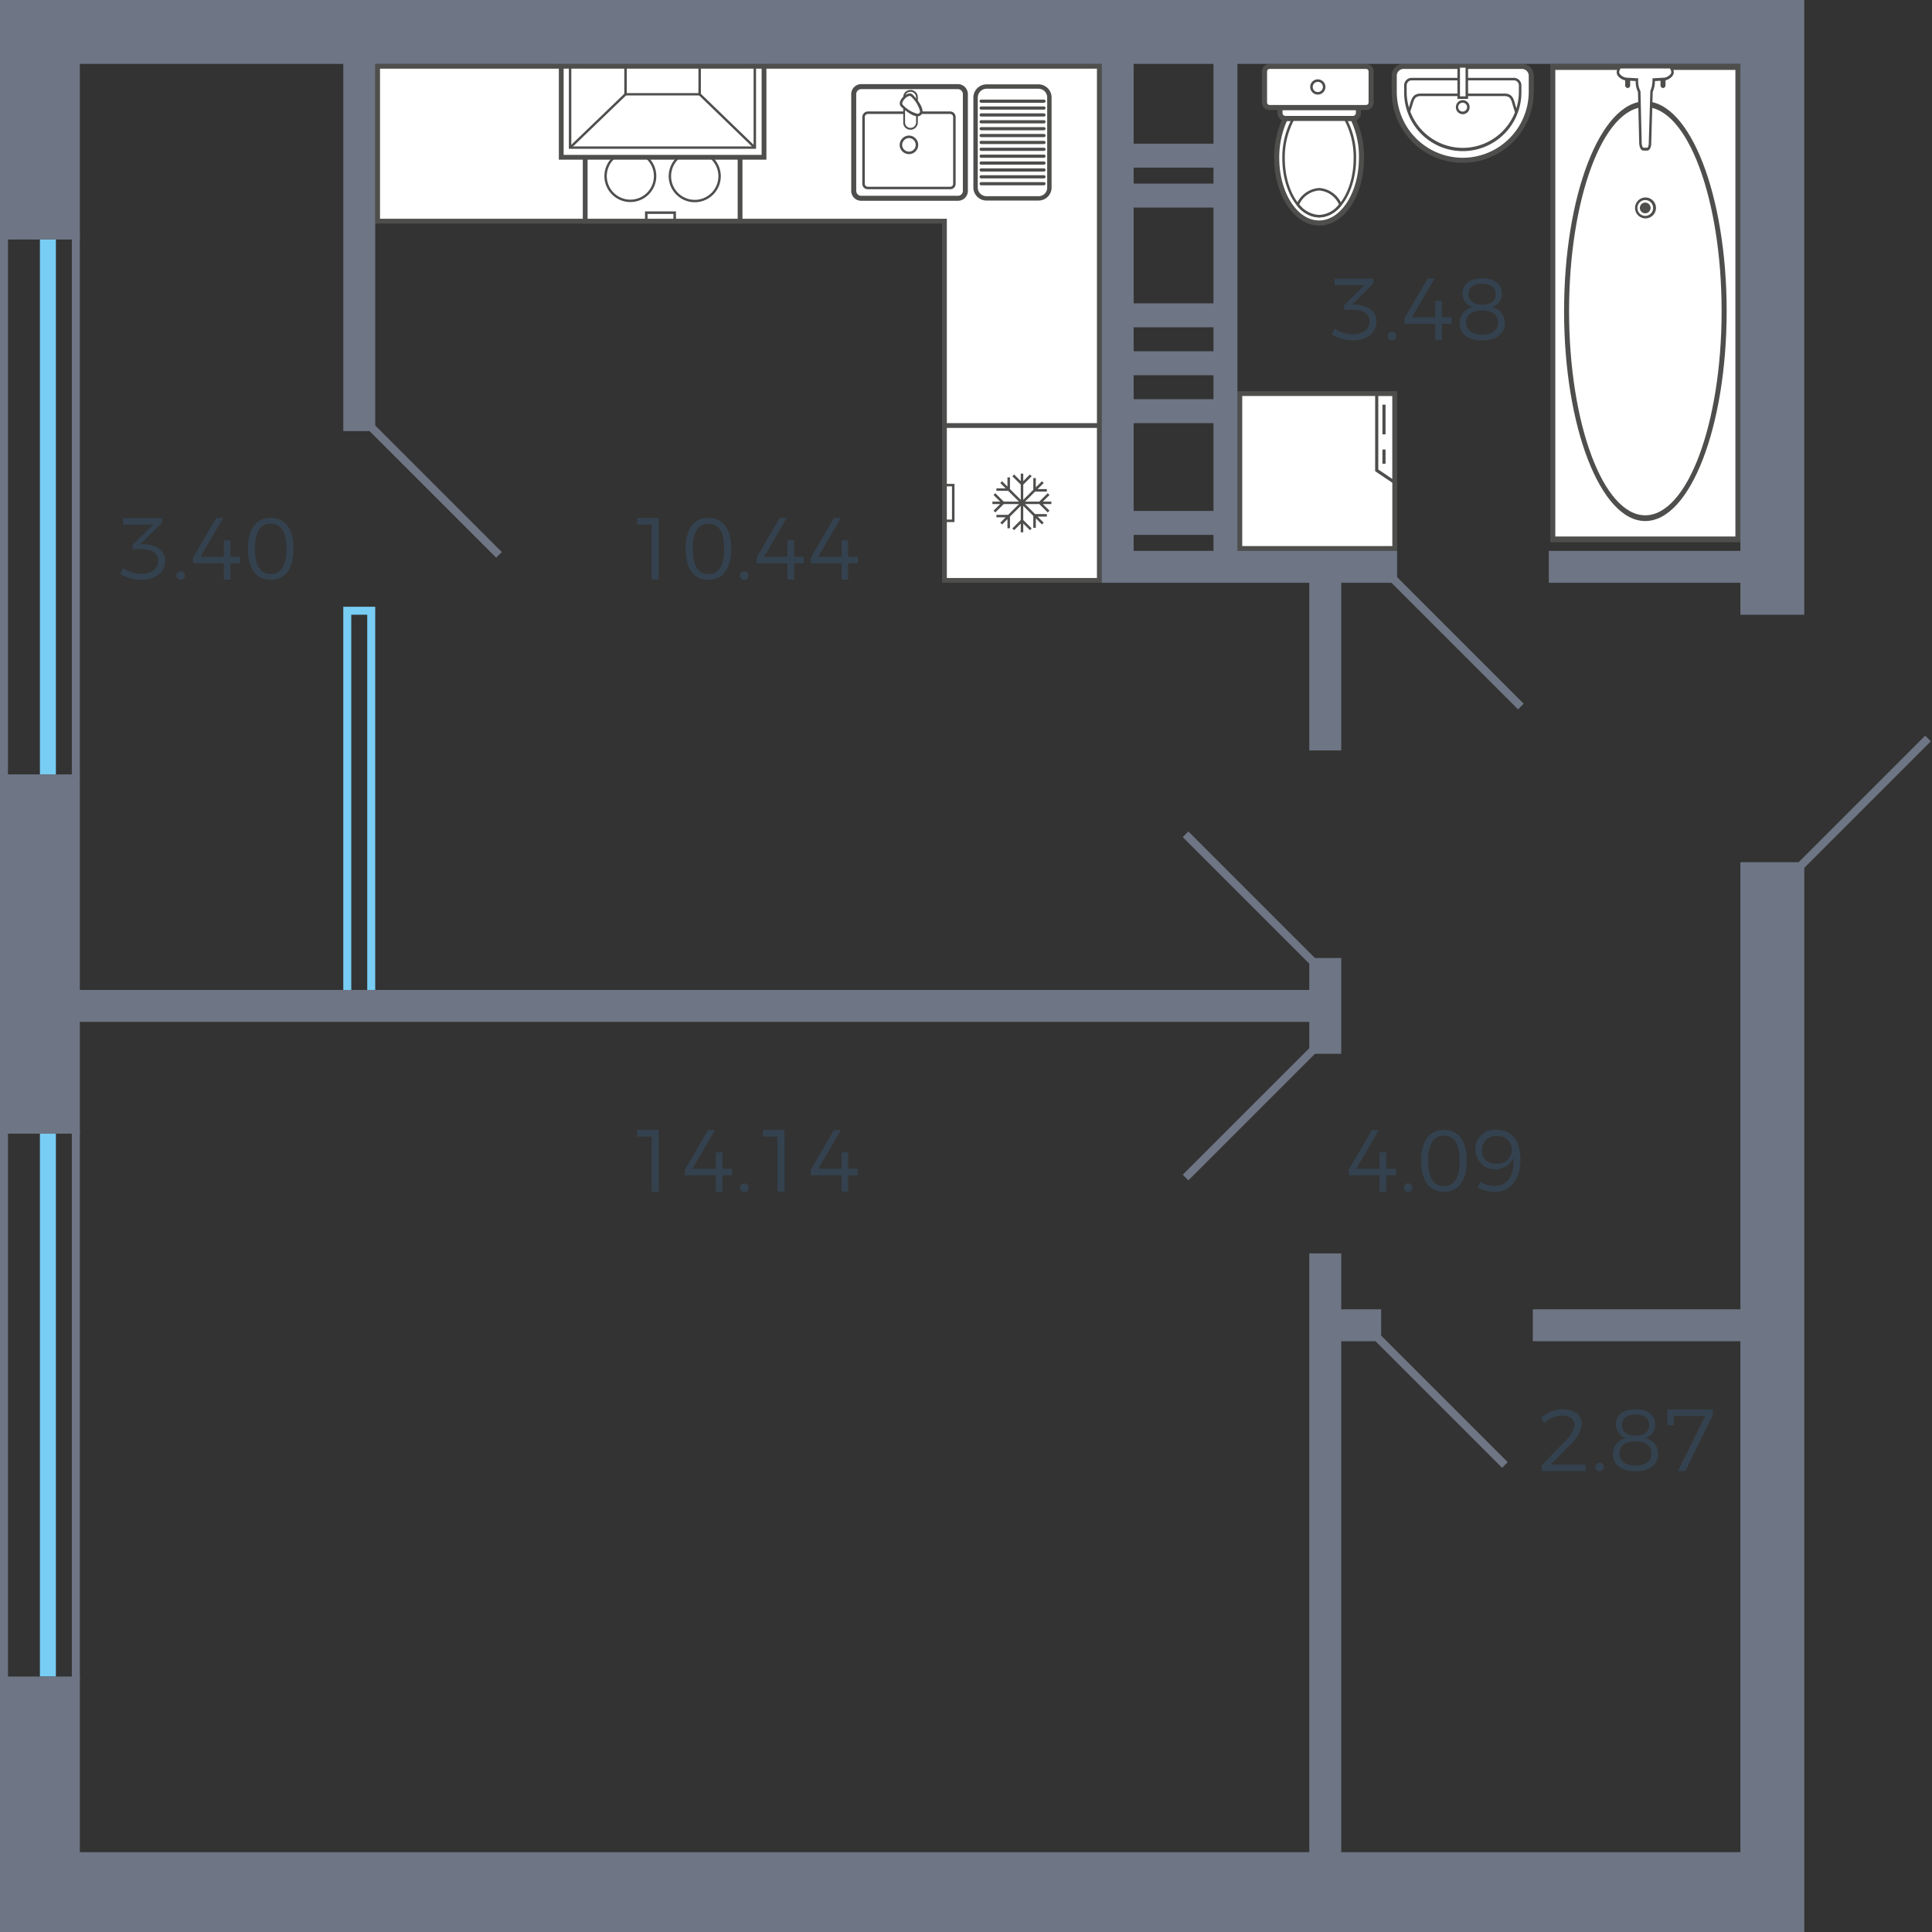 <svg xmlns="http://www.w3.org/2000/svg" width="242" height="242" viewBox="0 0 242 242">
  <rect x="0" y="0" width="242" height="242" fill="#333333" stroke="none"/>
  <title>32</title>
  <g id="Слой_2" data-name="Слой 2">
    <g id="_32" data-name="32">
      <g id="m">
        <g>
          <g>
            <rect x="155.3" y="49.3" width="19.4" height="19.4" fill="#fff"/>
            <path d="M174.4,49.6V68.4H155.6V49.6h18.8m.6-.6H155V69h20V49Z" fill="#4e4e4d"/>
          </g>
          <path d="M174.82,60.755V49.18h-2.571v9.842Zm-.395-11.18V60.009l-1.781-1.2V49.575Z" fill="#4e4e4d" fill-rule="evenodd"/>
          <rect x="173.159" y="50.685" width="0.395" height="3.72" fill="#4e4e4d"/>
          <rect x="173.159" y="56.305" width="0.395" height="1.781" fill="#4e4e4d"/>
        </g>
        <g>
          <path d="M174.64,11.5v-2a1.167,1.167,0,0,1,1.145-1.176h14.877a1.167,1.167,0,0,1,1.145,1.176v2a8.584,8.584,0,0,1-17.167,0Z" fill="#fff" fill-rule="evenodd"/>
          <path d="M190.662,8H175.785a1.482,1.482,0,0,0-1.463,1.495v2a8.9,8.9,0,1,0,17.8,0v-2A1.481,1.481,0,0,0,190.662,8m-7.439,11.762a8.275,8.275,0,0,1-8.264-8.266v-2a.843.843,0,0,1,.826-.859h14.877a.853.853,0,0,1,.826.859v2A8.276,8.276,0,0,1,183.223,19.762Z" fill="#4e4e4d" fill-rule="evenodd"/>
          <path d="M189.614,9.748H176.835a.945.945,0,0,0-.955.954V11.5a7.344,7.344,0,1,0,14.687,0V10.7a.944.944,0,0,0-.953-.954m-6.391,8.774A7.035,7.035,0,0,1,176.2,11.5V10.7a.63.63,0,0,1,.637-.636h12.78a.63.63,0,0,1,.635.636V11.5A7.034,7.034,0,0,1,183.223,18.522Z" fill="#4e4e4d" fill-rule="evenodd"/>
          <path d="M188.405,11.72H177.978c-.979,0-1.149.584-1.387,1.392-.075.258-.163.552-.285.869l.294.117c.13-.331.219-.633.3-.9.234-.8.341-1.163,1.081-1.163h10.427c.756,0,.858.356,1.081,1.139a9.435,9.435,0,0,0,.3.921l.294-.117c-.126-.325-.211-.625-.287-.89-.225-.8-.39-1.371-1.386-1.371" fill="#4e4e4d" fill-rule="evenodd"/>
          <path d="M183.223,12.545a.86.86,0,0,0-.858.859.859.859,0,1,0,1.716,0,.859.859,0,0,0-.858-.859m0,1.431a.557.557,0,1,1,.541-.572A.55.55,0,0,1,183.223,13.976Z" fill="#4e4e4d" fill-rule="evenodd"/>
          <rect x="182.715" y="8.317" width="1.017" height="3.911" fill="#fff"/>
          <path d="M183.891,8.159h-1.335v4.227h1.335Zm-1.017.318h.7v3.592h-.7Z" fill="#4e4e4d" fill-rule="evenodd"/>
        </g>
        <g>
          <path d="M170.537,19.762a10.921,10.921,0,0,0-1.081-4.926H161a11.332,11.332,0,0,0-1.081,4.926c0,4.514,2.383,8.17,5.309,8.17,2.955,0,5.308-3.656,5.308-8.17Z" fill="#fff" fill-rule="evenodd"/>
          <path d="M159.6,19.762c0,4.681,2.524,8.488,5.626,8.488,3.155,0,5.628-3.727,5.628-8.488a11.181,11.181,0,0,0-1.116-5.071l-.088-.173H160.8l-.087.177a11.747,11.747,0,0,0-1.114,5.067m10.618,0c0,4.33-2.238,7.853-4.992,7.853s-4.99-3.523-4.99-7.853a11.226,11.226,0,0,1,.963-4.609h8.06A10.714,10.714,0,0,1,170.219,19.762Z" fill="#4e4e4d" fill-rule="evenodd"/>
          <path d="M169.71,19.826a9.975,9.975,0,0,0-1.24-4.99h-6.453a9.975,9.975,0,0,0-1.24,4.99c0,4.006,2,7.247,4.452,7.247C167.707,27.073,169.71,23.832,169.71,19.826Z" fill="#fff" fill-rule="evenodd"/>
          <path d="M160.619,19.826c0,4.084,2.068,7.407,4.608,7.407,2.56,0,4.642-3.323,4.642-7.407a10.156,10.156,0,0,0-1.262-5.071l-.046-.079h-6.634l-.047.079a10.179,10.179,0,0,0-1.261,5.071m8.933,0c0,3.908-1.94,7.09-4.325,7.09-2.365,0-4.291-3.182-4.291-7.09a9.913,9.913,0,0,1,1.174-4.833h6.268A9.9,9.9,0,0,1,169.552,19.826Z" fill="#4e4e4d" fill-rule="evenodd"/>
          <path d="M162.558,25.612a3.532,3.532,0,0,0,2.671,1.461,3.433,3.433,0,0,0,2.669-1.461,3.147,3.147,0,0,0-2.669-1.908A3.187,3.187,0,0,0,162.558,25.612Z" fill="#fff" fill-rule="evenodd"/>
          <path d="M162.367,25.631l.068.082a3.677,3.677,0,0,0,2.792,1.52,3.58,3.58,0,0,0,2.8-1.522l.065-.082-.05-.092a3.284,3.284,0,0,0-2.812-1.992,3.329,3.329,0,0,0-2.81,1.992Zm5.342-.037a3.234,3.234,0,0,1-2.482,1.322,3.318,3.318,0,0,1-2.478-1.324,2.983,2.983,0,0,1,2.478-1.73A2.948,2.948,0,0,1,167.709,25.594Z" fill="#4e4e4d" fill-rule="evenodd"/>
          <path d="M170.155,14.167v-.7h-9.823v.7a.673.673,0,0,0,.669.669h8.455A.7.7,0,0,0,170.155,14.167Z" fill="#fff" fill-rule="evenodd"/>
          <path d="M160.015,13.15v1.017a.987.987,0,0,0,.986.986h8.456a1.014,1.014,0,0,0,1.015-.986V13.15Zm9.823,1.017a.381.381,0,0,1-.381.351H161a.358.358,0,0,1-.352-.351v-.381h9.189Z" fill="#4e4e4d" fill-rule="evenodd"/>
          <path d="M159.031,8.317H171.11a.636.636,0,0,1,.636.636v3.88a.635.635,0,0,1-.635.635H159.03a.636.636,0,0,1-.636-.636V8.955a.638.638,0,0,1,.638-.638Z" fill="#fff"/>
          <path d="M158.077,8.954v3.877a.954.954,0,0,0,.952.955h12.08a.956.956,0,0,0,.953-.954V8.954A.955.955,0,0,0,171.109,8h-12.08a.953.953,0,0,0-.952.954m13.351,3.877a.319.319,0,0,1-.319.319h-12.08a.318.318,0,0,1-.318-.318V8.954a.318.318,0,0,1,.318-.319h12.08a.32.32,0,0,1,.319.319Z" fill="#4e4e4d" fill-rule="evenodd"/>
          <path d="M164.115,10.893a.954.954,0,1,0,.954-.953.943.943,0,0,0-.954.953m1.59,0a.637.637,0,1,1-.636-.636A.629.629,0,0,1,165.705,10.893Z" fill="#4e4e4d" fill-rule="evenodd"/>
        </g>
        <g>
          <rect x="194.503" y="8.397" width="23.183" height="59.164" fill="#fff"/>
          <path d="M218,67.921H194.19V8.035H218Zm-23.185-.72h22.559V8.757H194.815Z" fill="#4e4e4d" fill-rule="evenodd"/>
          <path d="M206.078,65.265c-5.6,0-10.164-11.8-10.164-26.3,0-14.485,4.559-26.27,10.164-26.27,5.624,0,10.2,11.785,10.2,26.27,0,14.505-4.572,26.3-10.2,26.3m0-51.852c-5.258,0-9.538,11.46-9.538,25.548,0,14.107,4.28,25.584,9.538,25.584,5.276,0,9.569-11.477,9.569-25.584C215.647,24.873,211.354,13.413,206.078,13.413Z" fill="#4e4e4d" fill-rule="evenodd"/>
          <path d="M206.078,27.357a1.311,1.311,0,0,1,0-2.621,1.311,1.311,0,1,1,0,2.621m0-2.3a.984.984,0,0,0-.972.991.971.971,0,0,0,.972.991.991.991,0,1,0,0-1.982Z" fill="#4e4e4d" fill-rule="evenodd"/>
          <path d="M206.078,26.718a.671.671,0,0,0,0-1.342.671.671,0,0,0,0,1.342Z" fill="#4e4e4d" fill-rule="evenodd"/>
          <path d="M203.882,11.03a.34.34,0,0,1-.314-.36V8.36a.317.317,0,1,1,.627,0v2.31a.339.339,0,0,1-.314.36" fill="#4e4e4d" fill-rule="evenodd"/>
          <path d="M208.306,11.03a.339.339,0,0,1-.313-.36V8.36a.317.317,0,1,1,.627,0v2.31a.339.339,0,0,1-.314.36" fill="#4e4e4d" fill-rule="evenodd"/>
          <path d="M205.86,18.681h.47c.188,0,.345-.325.345-.722l.188-6.495a3.6,3.6,0,0,0,.282-1.48l1.255-.071c.408,0,1.1-.4,1.1-.867,0-.216-.155-.649-.313-.649H203c-.188,0-.343.433-.343.649,0,.469.689.867,1.128.867l1.255.071a2.81,2.81,0,0,0,.283,1.48l.156,6.495C205.514,18.356,205.639,18.681,205.86,18.681Z" fill="#fff" fill-rule="evenodd"/>
          <path d="M206.33,18.861h-.47c-.291,0-.49-.33-.535-.886l-.154-6.46a2.813,2.813,0,0,1-.283-1.36l-1.106-.063h0c-.5,0-1.278-.449-1.278-1.046,0-.285.2-.83.5-.83h6.181c.293,0,.47.577.47.83,0,.615-.812,1.046-1.254,1.046l-1.107.063a3.452,3.452,0,0,1-.275,1.354l-.187,6.455c0,.5-.22.9-.5.9m2.836-10.288-6.163,0a.765.765,0,0,0-.188.47c0,.324.581.686.973.686l1.412.08v.172a2.636,2.636,0,0,0,.261,1.391l.021.085.157,6.494c.025.311.118.547.221.547h.47c.064,0,.188-.212.188-.542l.2-6.575a3.409,3.409,0,0,0,.267-1.41L207,9.812l1.395-.08c.38,0,.95-.369.95-.686A.831.831,0,0,0,209.166,8.573Z" fill="#4e4e4d" fill-rule="evenodd"/>
        </g>
        <g>
          <g>
            <g>
              <polygon points="118.3 53.7 118.3 27.7 47.3 27.7 47.3 8.3 137.7 8.3 137.7 53.7 118.3 53.7" fill="#fff" fill-rule="evenodd"/>
              <path d="M137.4,8.6V53.4H118.6v-26h-71V8.6h89.8M138,8H47V28h71V54h20V8Z" fill="#4e4e4d"/>
            </g>
            <g>
              <g>
                <g>
                  <rect x="73.3" y="8.3" width="19.4" height="19.4" fill="#fff"/>
                  <path d="M92.4,8.6V27.4H73.6V8.6H92.4M93,8H73V28H93V8Z" fill="#4e4e4d"/>
                </g>
                <path d="M90.135,13.961a3.112,3.112,0,1,1-3.111-3.112A3.111,3.111,0,0,1,90.135,13.961Z" fill="#fff" stroke="#4e4e4d" stroke-miterlimit="10" stroke-width="0.3" fill-rule="evenodd"/>
                <path d="M90.135,22.039a3.112,3.112,0,1,1-3.111-3.081A3.118,3.118,0,0,1,90.135,22.039Z" fill="#fff" stroke="#4e4e4d" stroke-miterlimit="10" stroke-width="0.3" fill-rule="evenodd"/>
                <path d="M82.057,13.961a3.1,3.1,0,1,1-3.112-3.112A3.092,3.092,0,0,1,82.057,13.961Z" fill="#fff" stroke="#4e4e4d" stroke-miterlimit="10" stroke-width="0.3" fill-rule="evenodd"/>
                <path d="M82.057,22.039a3.1,3.1,0,1,1-3.112-3.081A3.1,3.1,0,0,1,82.057,22.039Z" fill="#fff" stroke="#4e4e4d" stroke-miterlimit="10" stroke-width="0.3" fill-rule="evenodd"/>
                <path d="M81.111,27.525v-.732h3.242v.732h.317v-1.05H80.792v1.05Z" fill="#4e4e4d" fill-rule="evenodd"/>
                <path d="M81.111,8.475v.732h3.242V8.475h.317v1.05H80.792V8.475Z" fill="#4e4e4d" fill-rule="evenodd"/>
              </g>
              <g>
                <g>
                  <rect x="70.3" y="8.3" width="25.4" height="11.4" fill="#fff"/>
                  <path d="M95.4,8.6V19.4H70.6V8.6H95.4M96,8H70V20H96V8Z" fill="#4e4e4d"/>
                </g>
                <polygon points="94.394 8.5 94.394 18.343 71.563 18.343 71.563 8.5 71.255 8.5 71.255 18.638 94.702 18.638 94.702 8.5 94.394 8.5" fill="#4e4e4d" fill-rule="evenodd"/>
                <polygon points="87.483 8.5 87.483 11.662 78.505 11.662 78.505 8.5 78.197 8.5 78.197 11.956 87.791 11.956 87.791 8.5 87.483 8.5" fill="#4e4e4d" fill-rule="evenodd"/>
                <polygon points="78.46 11.913 78.242 11.705 71.3 18.387 71.518 18.594 78.46 11.913" fill="#4e4e4d" fill-rule="evenodd"/>
                <polygon points="94.657 18.387 87.747 11.705 87.527 11.913 94.438 18.594 94.657 18.387" fill="#4e4e4d" fill-rule="evenodd"/>
              </g>
            </g>
          </g>
          <g>
            <g>
              <path d="M119.98,24.838h-12.1a.927.927,0,0,1-.943-.944v-12.1a.946.946,0,0,1,.943-.943h12.1a.945.945,0,0,1,.943.943v12.1A.927.927,0,0,1,119.98,24.838Z" fill="#fff" fill-rule="evenodd"/>
              <path d="M119.98,10.536h-12.1a1.258,1.258,0,0,0-1.258,1.257v12.1a1.243,1.243,0,0,0,1.258,1.256h12.1a1.242,1.242,0,0,0,1.257-1.256v-12.1a1.259,1.259,0,0,0-1.258-1.257m-12.1,13.987a.615.615,0,0,1-.629-.629v-12.1a.629.629,0,0,1,.629-.629h12.1a.63.63,0,0,1,.63.629v12.1a.616.616,0,0,1-.63.629Z" fill="#4e4e4d" fill-rule="evenodd"/>
              <path d="M119.006,13.961H108.7a.718.718,0,0,0-.691.724v8.329a.683.683,0,0,0,.691.691h10.31a.668.668,0,0,0,.692-.691V14.685a.693.693,0,0,0-.692-.724m-10.31,9.43a.374.374,0,0,1-.377-.377V14.685a.4.4,0,0,1,.377-.409h10.31a.381.381,0,0,1,.378.409v8.329a.358.358,0,0,1-.378.377Z" fill="#4e4e4d" fill-rule="evenodd"/>
              <path d="M114.04,16.131h0a.779.779,0,0,1-.786-.786V12.17a.778.778,0,0,1,.786-.785.8.8,0,0,1,.817.785v3.175A.806.806,0,0,1,114.04,16.131Z" fill="#fff" fill-rule="evenodd"/>
              <path d="M114.04,11.274a.887.887,0,0,0-.9.9v3.175a.888.888,0,0,0,.9.9.915.915,0,0,0,.928-.9V12.17a.914.914,0,0,0-.928-.9m0,4.746a.668.668,0,0,1-.676-.675V12.17a.668.668,0,0,1,.676-.675.692.692,0,0,1,.707.675v3.175A.692.692,0,0,1,114.04,16.02Z" fill="#4e4e4d" fill-rule="evenodd"/>
              <path d="M115.265,14.276c-.5.5-1.823-.566-2.294-1.037-.283-.315.032-.755.283-1.006.22-.22.691-.566.974-.252C114.7,12.453,115.769,13.773,115.265,14.276Z" fill="#fff" fill-rule="evenodd"/>
              <path d="M113.948,11.7h0a1.359,1.359,0,0,0-.806.422c-.457.457-.564.915-.288,1.223.018.019,1.23,1.221,2.063,1.221a.607.607,0,0,0,.636-.638c0-.835-1.2-2.045-1.213-2.057a.519.519,0,0,0-.392-.171m.969,2.551a3.782,3.782,0,0,1-1.834-1.123c-.22-.245.16-.661.283-.783a1.028,1.028,0,0,1,.582-.332.21.21,0,0,1,.163.074,3.791,3.791,0,0,1,1.129,1.841.314.314,0,0,1-.086.237A.318.318,0,0,1,114.917,14.25Z" fill="#4e4e4d" fill-rule="evenodd"/>
              <path d="M113.851,16.98a1.193,1.193,0,0,0-1.163,1.162,1.165,1.165,0,0,0,1.163,1.163,1.151,1.151,0,0,0,1.163-1.163,1.164,1.164,0,0,0-1.163-1.162m0,2.011a.859.859,0,0,1-.848-.849.882.882,0,0,1,.848-.848.859.859,0,0,1,.849.848A.839.839,0,0,1,113.851,18.991Z" fill="#4e4e4d" fill-rule="evenodd"/>
            </g>
            <g>
              <path d="M130.078,10.665h-6.516a1.562,1.562,0,0,0-1.54,1.541V23.481a1.542,1.542,0,0,0,1.54,1.539h6.516a1.524,1.524,0,0,0,1.542-1.54V12.206a1.543,1.543,0,0,0-1.542-1.541m-6.516,14.006a1.193,1.193,0,0,1-1.19-1.191V12.206a1.221,1.221,0,0,1,1.19-1.19h6.516a1.191,1.191,0,0,1,1.191,1.19V23.481a1.163,1.163,0,0,1-1.191,1.19Z" fill="#4e4e4d" fill-rule="evenodd"/>
              <path d="M123.563,10.566h6.515a1.637,1.637,0,0,1,1.16.481h0a1.638,1.638,0,0,1,.482,1.159V23.481a1.631,1.631,0,0,1-.477,1.163h0a1.631,1.631,0,0,1-1.165.476h-6.515a1.636,1.636,0,0,1-1.159-.481h0a1.632,1.632,0,0,1-.481-1.157V12.206a1.661,1.661,0,0,1,1.64-1.64m6.515.2h-6.515a1.44,1.44,0,0,0-1.013.429h0a1.434,1.434,0,0,0-.427,1.013V23.481a1.437,1.437,0,0,0,.421,1.017h0a1.44,1.44,0,0,0,1.019.422h6.515A1.44,1.44,0,0,0,131.1,24.5h0a1.433,1.433,0,0,0,.418-1.023V12.206a1.437,1.437,0,0,0-.423-1.018h0A1.442,1.442,0,0,0,130.078,10.764Zm-7.287,13.487a1.1,1.1,0,0,0,.772.321h6.515a1.066,1.066,0,0,0,1.092-1.091V12.206a1.09,1.09,0,0,0-.319-.771h0a1.091,1.091,0,0,0-.772-.32h-6.515a1.093,1.093,0,0,0-.764.329h0a1.085,1.085,0,0,0-.328.762V23.481a1.086,1.086,0,0,0,.32.77Zm.772.519a1.289,1.289,0,0,1-.912-.378h0a1.285,1.285,0,0,1-.379-.91V12.206a1.319,1.319,0,0,1,1.29-1.289h6.515a1.287,1.287,0,0,1,.912.378h0a1.288,1.288,0,0,1,.378.911V23.481a1.263,1.263,0,0,1-1.29,1.289Z" fill="#4e4e4d"/>
              <path d="M130.765,22.81a.2.2,0,0,1,0,.4H122.9a.2.2,0,1,1,0-.4Z" fill="#4e4e4d"/>
              <path d="M130.765,21.949a.2.2,0,0,1,0,.4H122.9a.2.2,0,1,1,0-.4Z" fill="#4e4e4d"/>
              <path d="M130.765,21.087a.2.2,0,0,1,0,.4H122.9a.2.2,0,1,1,0-.4Z" fill="#4e4e4d"/>
              <path d="M130.765,20.226a.2.2,0,0,1,0,.4H122.9a.2.2,0,1,1,0-.4Z" fill="#4e4e4d"/>
              <path d="M130.765,19.364a.2.2,0,0,1,0,.4H122.9a.2.2,0,0,1,0-.4Z" fill="#4e4e4d"/>
              <path d="M130.765,18.5a.2.2,0,0,1,0,.4H122.9a.2.2,0,1,1,0-.4Z" fill="#4e4e4d"/>
              <path d="M130.765,17.641a.2.2,0,0,1,0,.4H122.9a.2.2,0,1,1,0-.4Z" fill="#4e4e4d"/>
              <path d="M130.765,16.78a.2.2,0,0,1,0,.4H122.9a.2.2,0,1,1,0-.4Z" fill="#4e4e4d"/>
              <path d="M130.765,15.918a.2.2,0,0,1,0,.4H122.9a.2.2,0,1,1,0-.4Z" fill="#4e4e4d"/>
              <path d="M130.765,15.057a.2.2,0,0,1,0,.4H122.9a.2.2,0,1,1,0-.4Z" fill="#4e4e4d"/>
              <path d="M130.765,14.2a.2.2,0,0,1,0,.4H122.9a.2.2,0,1,1,0-.4Z" fill="#4e4e4d"/>
              <path d="M130.765,13.334a.2.2,0,0,1,0,.4H122.9a.2.2,0,1,1,0-.4Z" fill="#4e4e4d"/>
              <path d="M130.765,12.472a.2.2,0,0,1,0,.4H122.9a.2.2,0,1,1,0-.4Z" fill="#4e4e4d"/>
            </g>
          </g>
        </g>
        <g>
          <g>
            <rect x="118.3" y="53.3" width="19.4" height="19.4" fill="#fff"/>
            <path d="M137.4,53.6V72.4H118.6V53.6h18.8m.6-.6H118V73h20V53Z" fill="#4e4e4d"/>
          </g>
          <polygon points="128.172 66.675 128.172 65.583 129.005 66.411 129.228 66.189 128.172 65.139 128.172 63.363 129.43 64.614 129.43 66.113 129.744 66.113 129.744 64.927 130.512 65.692 130.736 65.471 129.967 64.705 131.128 64.705 131.128 64.393 129.653 64.393 128.395 63.14 130.181 63.14 131.236 64.19 131.459 63.969 130.627 63.14 131.693 63.14 131.693 62.828 130.628 62.828 131.459 62 131.236 61.779 130.182 62.828 128.396 62.828 129.654 61.577 131.128 61.577 131.128 61.264 129.968 61.264 130.736 60.5 130.512 60.277 129.744 61.042 129.744 59.889 129.43 59.889 129.43 61.355 128.172 62.607 128.172 60.704 129.228 59.654 129.005 59.432 128.172 60.261 128.172 59.325 127.859 59.325 127.859 60.26 127.027 59.432 126.804 59.654 127.859 60.704 127.859 62.607 126.507 61.261 126.507 59.795 126.193 59.795 126.193 60.949 125.519 60.277 125.295 60.5 125.97 61.171 124.81 61.171 124.81 61.484 126.284 61.484 127.635 62.828 125.724 62.828 124.67 61.779 124.447 62 125.278 62.828 124.307 62.828 124.307 63.14 125.279 63.14 124.447 63.969 124.67 64.19 125.725 63.14 127.636 63.14 126.284 64.487 124.81 64.487 124.81 64.799 125.97 64.799 125.295 65.471 125.519 65.692 126.193 65.021 126.193 66.175 126.507 66.175 126.507 64.709 127.859 63.363 127.859 65.14 126.804 66.189 127.027 66.411 127.859 65.584 127.859 66.675 128.172 66.675" fill="#4e4e4d" fill-rule="evenodd"/>
          <path d="M118.24,60.607h1.32v4.786h-1.32Zm1.006.313h-.692v4.16h.692Z" fill="#4e4e4d" fill-rule="evenodd"/>
        </g>
      </g>
      <g id="d">
        <line x1="190.5" y1="88.5" x2="174.5" y2="72.5" fill="none" stroke="#6e7584" stroke-miterlimit="10"/>
        <line x1="241.5" y1="92.5" x2="225.5" y2="108.5" fill="none" stroke="#6e7584" stroke-miterlimit="10"/>
        <line x1="62.5" y1="69.5" x2="46.5" y2="53.5" fill="none" stroke="#6e7584" stroke-miterlimit="10"/>
        <line x1="164.5" y1="131.5" x2="148.5" y2="147.5" fill="none" stroke="#6e7584" stroke-miterlimit="10"/>
        <line x1="164.5" y1="120.5" x2="148.5" y2="104.5" fill="none" stroke="#6e7584" stroke-miterlimit="10"/>
        <line x1="172.5" y1="167.5" x2="188.5" y2="183.5" fill="none" stroke="#6e7584" stroke-miterlimit="10"/>
        <rect x="226" y="77" width="16" height="31" fill="none"/>
      </g>
      <g id="o">
        <line x1="6" y1="97" x2="6" y2="30" fill="none" stroke="#78cdf4" stroke-miterlimit="10" stroke-width="2"/>
        <line x1="6" y1="210" x2="6" y2="142" fill="none" stroke="#78cdf4" stroke-miterlimit="10" stroke-width="2"/>
        <line x1="9.5" y1="97.5" x2="9.5" y2="29.5" fill="none" stroke="#6e7584" stroke-miterlimit="10"/>
        <line x1="0.5" y1="97.5" x2="0.5" y2="29.5" fill="none" stroke="#6e7584" stroke-miterlimit="10"/>
        <line x1="9.5" y1="210.5" x2="9.5" y2="141.5" fill="none" stroke="#6e7584" stroke-miterlimit="10"/>
        <line x1="0.5" y1="210.5" x2="0.5" y2="141.5" fill="none" stroke="#6e7584" stroke-miterlimit="10"/>
        <polyline points="46.5 125 46.5 76.5 43.5 76.5 43.5 125" fill="none" stroke="#78cdf4" stroke-miterlimit="10"/>
      </g>
      <g id="s">
        <g>
          <polygon points="10 128 164 128 164 132 168 132 168 120 164 120 164 124 10 124 10 97 0 97 0 142 10 142 10 128" fill="#6e7584"/>
          <path d="M218,0H0V30H10V8H43V54h4V8h91V73h26V94h4V73h7V69H155V8h63V69H194v4h24v4h8V0ZM152,69H142V67h10Zm0-5H142V53h10Zm0-14H142V47h10Zm0-6H142V41h10Zm0-6H142V26h10Zm0-15H142V21h10Zm0-5H142V8h10Z" fill="#6e7584"/>
          <polygon points="218 164 192 164 192 168 218 168 218 232 168 232 168 168 173 168 173 164 168 164 168 157 164 157 164 164 164 168 164 232 10 232 10 210 0 210 0 242 10 242 226 242 226 232 226 108 218 108 218 164" fill="#6e7584"/>
        </g>
      </g>
      <g id="t">
        <g>
          <path d="M82.506,64.89V72.6h-.88V65.7H79.811V64.89Z" fill="#34424f"/>
          <path d="M91.593,68.74c0,2.5-1.024,3.884-2.85,3.884s-2.86-1.387-2.86-3.884,1.023-3.873,2.86-3.873S91.593,66.254,91.593,68.74Zm-4.83,0c0,2.1.671,3.168,1.98,3.168,1.287,0,1.97-1.066,1.97-3.168s-.683-3.146-1.97-3.146C87.434,65.594,86.763,66.639,86.763,68.74Z" fill="#34424f"/>
          <path d="M93.759,72.129a.534.534,0,1,1-.528-.562A.536.536,0,0,1,93.759,72.129Z" fill="#34424f"/>
          <path d="M98.533,64.89l-2.828,4.851h2.927V67.684h.825v2.057h1.21v.815h-1.21V72.6h-.825V70.556H94.771v-.7l2.893-4.962Z" fill="#34424f"/>
          <path d="M105.32,64.89l-2.828,4.851h2.927V67.684h.825v2.057h1.21v.815h-1.21V72.6h-.825V70.556h-3.861v-.7l2.893-4.962Z" fill="#34424f"/>
        </g>
        <g>
          <path d="M172.709,141.55l-2.828,4.851h2.927v-2.057h.825V146.4h1.21v.815h-1.21v2.046h-.825v-2.046h-3.862v-.7l2.894-4.962Z" fill="#34424f"/>
          <path d="M176.91,148.789a.534.534,0,1,1-.527-.561A.536.536,0,0,1,176.91,148.789Z" fill="#34424f"/>
          <path d="M183.72,145.4c0,2.5-1.024,3.884-2.85,3.884s-2.86-1.387-2.86-3.884,1.023-3.873,2.86-3.873S183.72,142.914,183.72,145.4Zm-4.83,0c0,2.1.671,3.168,1.98,3.168,1.287,0,1.97-1.066,1.97-3.168s-.683-3.146-1.97-3.146C179.561,142.254,178.89,143.3,178.89,145.4Z" fill="#34424f"/>
          <path d="M187.206,148.547c1.661,0,2.5-1.375,2.365-3.51a2.5,2.5,0,0,1-4.763-.979,2.406,2.406,0,0,1,2.618-2.541c1.882,0,3.026,1.341,3.026,3.718,0,2.453-1.232,4.06-3.19,4.06a4.883,4.883,0,0,1-2.179-.55l.352-.682A3.55,3.55,0,0,0,187.206,148.547Zm-1.573-4.478a1.62,1.62,0,0,0,1.782,1.7A1.794,1.794,0,0,0,189.374,144a1.735,1.735,0,0,0-1.882-1.7A1.7,1.7,0,0,0,185.633,144.069Z" fill="#34424f"/>
        </g>
        <g>
          <path d="M172.414,40.236c0,1.419-1.133,2.4-2.971,2.4a5.042,5.042,0,0,1-2.651-.76l.385-.726a3.8,3.8,0,0,0,2.222.726c1.354,0,2.157-.648,2.157-1.6,0-.98-.814-1.486-2.178-1.486h-1.024v-.539l2.564-2.53h-3.752l-.011-.815h4.874v.583l-2.695,2.674.473.022C171.38,38.256,172.414,38.993,172.414,40.236Z" fill="#34424f"/>
          <path d="M174.91,42.129a.534.534,0,1,1-.527-.562A.535.535,0,0,1,174.91,42.129Z" fill="#34424f"/>
          <path d="M179.685,34.89l-2.829,4.851h2.927V37.684h.825v2.057h1.21v.815h-1.21V42.6h-.825V40.556h-3.861v-.7l2.893-4.962Z" fill="#34424f"/>
          <path d="M188.122,36.793a1.759,1.759,0,0,1-1.243,1.683,2.028,2.028,0,0,1,1.617,1.969c0,1.365-1.09,2.19-2.839,2.19s-2.838-.815-2.838-2.179a2.039,2.039,0,0,1,1.65-1.98,1.8,1.8,0,0,1-1.287-1.716c0-1.177.957-1.9,2.464-1.9C187.176,34.856,188.122,35.583,188.122,36.793Zm-4.478,3.575c0,.98.749,1.552,2.013,1.552s2-.572,2-1.541c0-.924-.748-1.5-2.013-1.5S183.644,39.444,183.644,40.368Zm.3-3.52c0,.825.638,1.32,1.716,1.32s1.7-.495,1.7-1.32-.627-1.321-1.7-1.321S183.941,36.012,183.941,36.848Z" fill="#34424f"/>
        </g>
        <g>
          <path d="M82.506,141.55v7.712h-.88v-6.9H79.811v-.813Z" fill="#34424f"/>
          <path d="M89.558,141.55,86.729,146.4h2.927v-2.057h.825V146.4h1.21v.815h-1.21v2.046h-.825v-2.046H85.8v-.7l2.893-4.962Z" fill="#34424f"/>
          <path d="M93.759,148.789a.534.534,0,1,1-.528-.561A.537.537,0,0,1,93.759,148.789Z" fill="#34424f"/>
          <path d="M98.269,141.55v7.712h-.88v-6.9H95.573v-.813Z" fill="#34424f"/>
          <path d="M105.32,141.55l-2.828,4.851h2.927v-2.057h.825V146.4h1.21v.815h-1.21v2.046h-.825v-2.046h-3.861v-.7l2.893-4.962Z" fill="#34424f"/>
        </g>
        <g>
          <path d="M197.235,178.519c0-.759-.615-1.21-1.628-1.21a3.429,3.429,0,0,0-2.189.946l-.385-.671a4.228,4.228,0,0,1,2.685-1.067c1.463,0,2.431.737,2.431,1.892a4.2,4.2,0,0,1-1.42,2.5l-2.5,2.541h4.379v.815h-5.5v-.715l3.015-3.125A3.3,3.3,0,0,0,197.235,178.519Z" fill="#34424f"/>
          <path d="M200.909,183.789a.534.534,0,1,1-.527-.561A.536.536,0,0,1,200.909,183.789Z" fill="#34424f"/>
          <path d="M207.334,178.453a1.759,1.759,0,0,1-1.243,1.683,2.029,2.029,0,0,1,1.617,1.969c0,1.365-1.09,2.19-2.839,2.19s-2.838-.815-2.838-2.179a2.04,2.04,0,0,1,1.65-1.98,1.8,1.8,0,0,1-1.287-1.716c0-1.177.957-1.9,2.464-1.9C206.388,176.517,207.334,177.243,207.334,178.453Zm-4.479,3.575c0,.98.749,1.552,2.014,1.552s2-.572,2-1.541c0-.924-.748-1.5-2.013-1.5S202.855,181.1,202.855,182.028Zm.3-3.52c0,.825.638,1.32,1.716,1.32s1.705-.5,1.705-1.32-.627-1.32-1.705-1.32S203.153,177.672,203.153,178.508Z" fill="#34424f"/>
          <path d="M214.55,176.55v.715l-3.444,7h-.935l3.422-6.9h-3.939V178.5h-.792V176.55Z" fill="#34424f"/>
        </g>
        <g>
          <path d="M20.672,70.236c0,1.419-1.133,2.4-2.971,2.4a5.036,5.036,0,0,1-2.651-.76l.385-.726a3.8,3.8,0,0,0,2.222.726c1.354,0,2.156-.648,2.156-1.605,0-.98-.813-1.486-2.177-1.486H16.612v-.539l2.564-2.53H15.424l-.011-.815h4.874v.583l-2.695,2.674.472.022C19.638,68.256,20.672,68.993,20.672,70.236Z" fill="#34424f"/>
          <path d="M23.168,72.129a.534.534,0,1,1-.527-.562A.535.535,0,0,1,23.168,72.129Z" fill="#34424f"/>
          <path d="M27.942,64.89l-2.828,4.851h2.927V67.684h.825v2.057h1.21v.815h-1.21V72.6h-.825V70.556H24.18v-.7l2.893-4.962Z" fill="#34424f"/>
          <path d="M36.765,68.74c0,2.5-1.024,3.884-2.85,3.884s-2.86-1.387-2.86-3.884,1.023-3.873,2.86-3.873S36.765,66.254,36.765,68.74Zm-4.83,0c0,2.1.67,3.168,1.98,3.168,1.287,0,1.97-1.066,1.97-3.168s-.683-3.146-1.97-3.146C32.6,65.594,31.935,66.639,31.935,68.74Z" fill="#34424f"/>
        </g>
      </g>
    </g>
  </g>
</svg>
